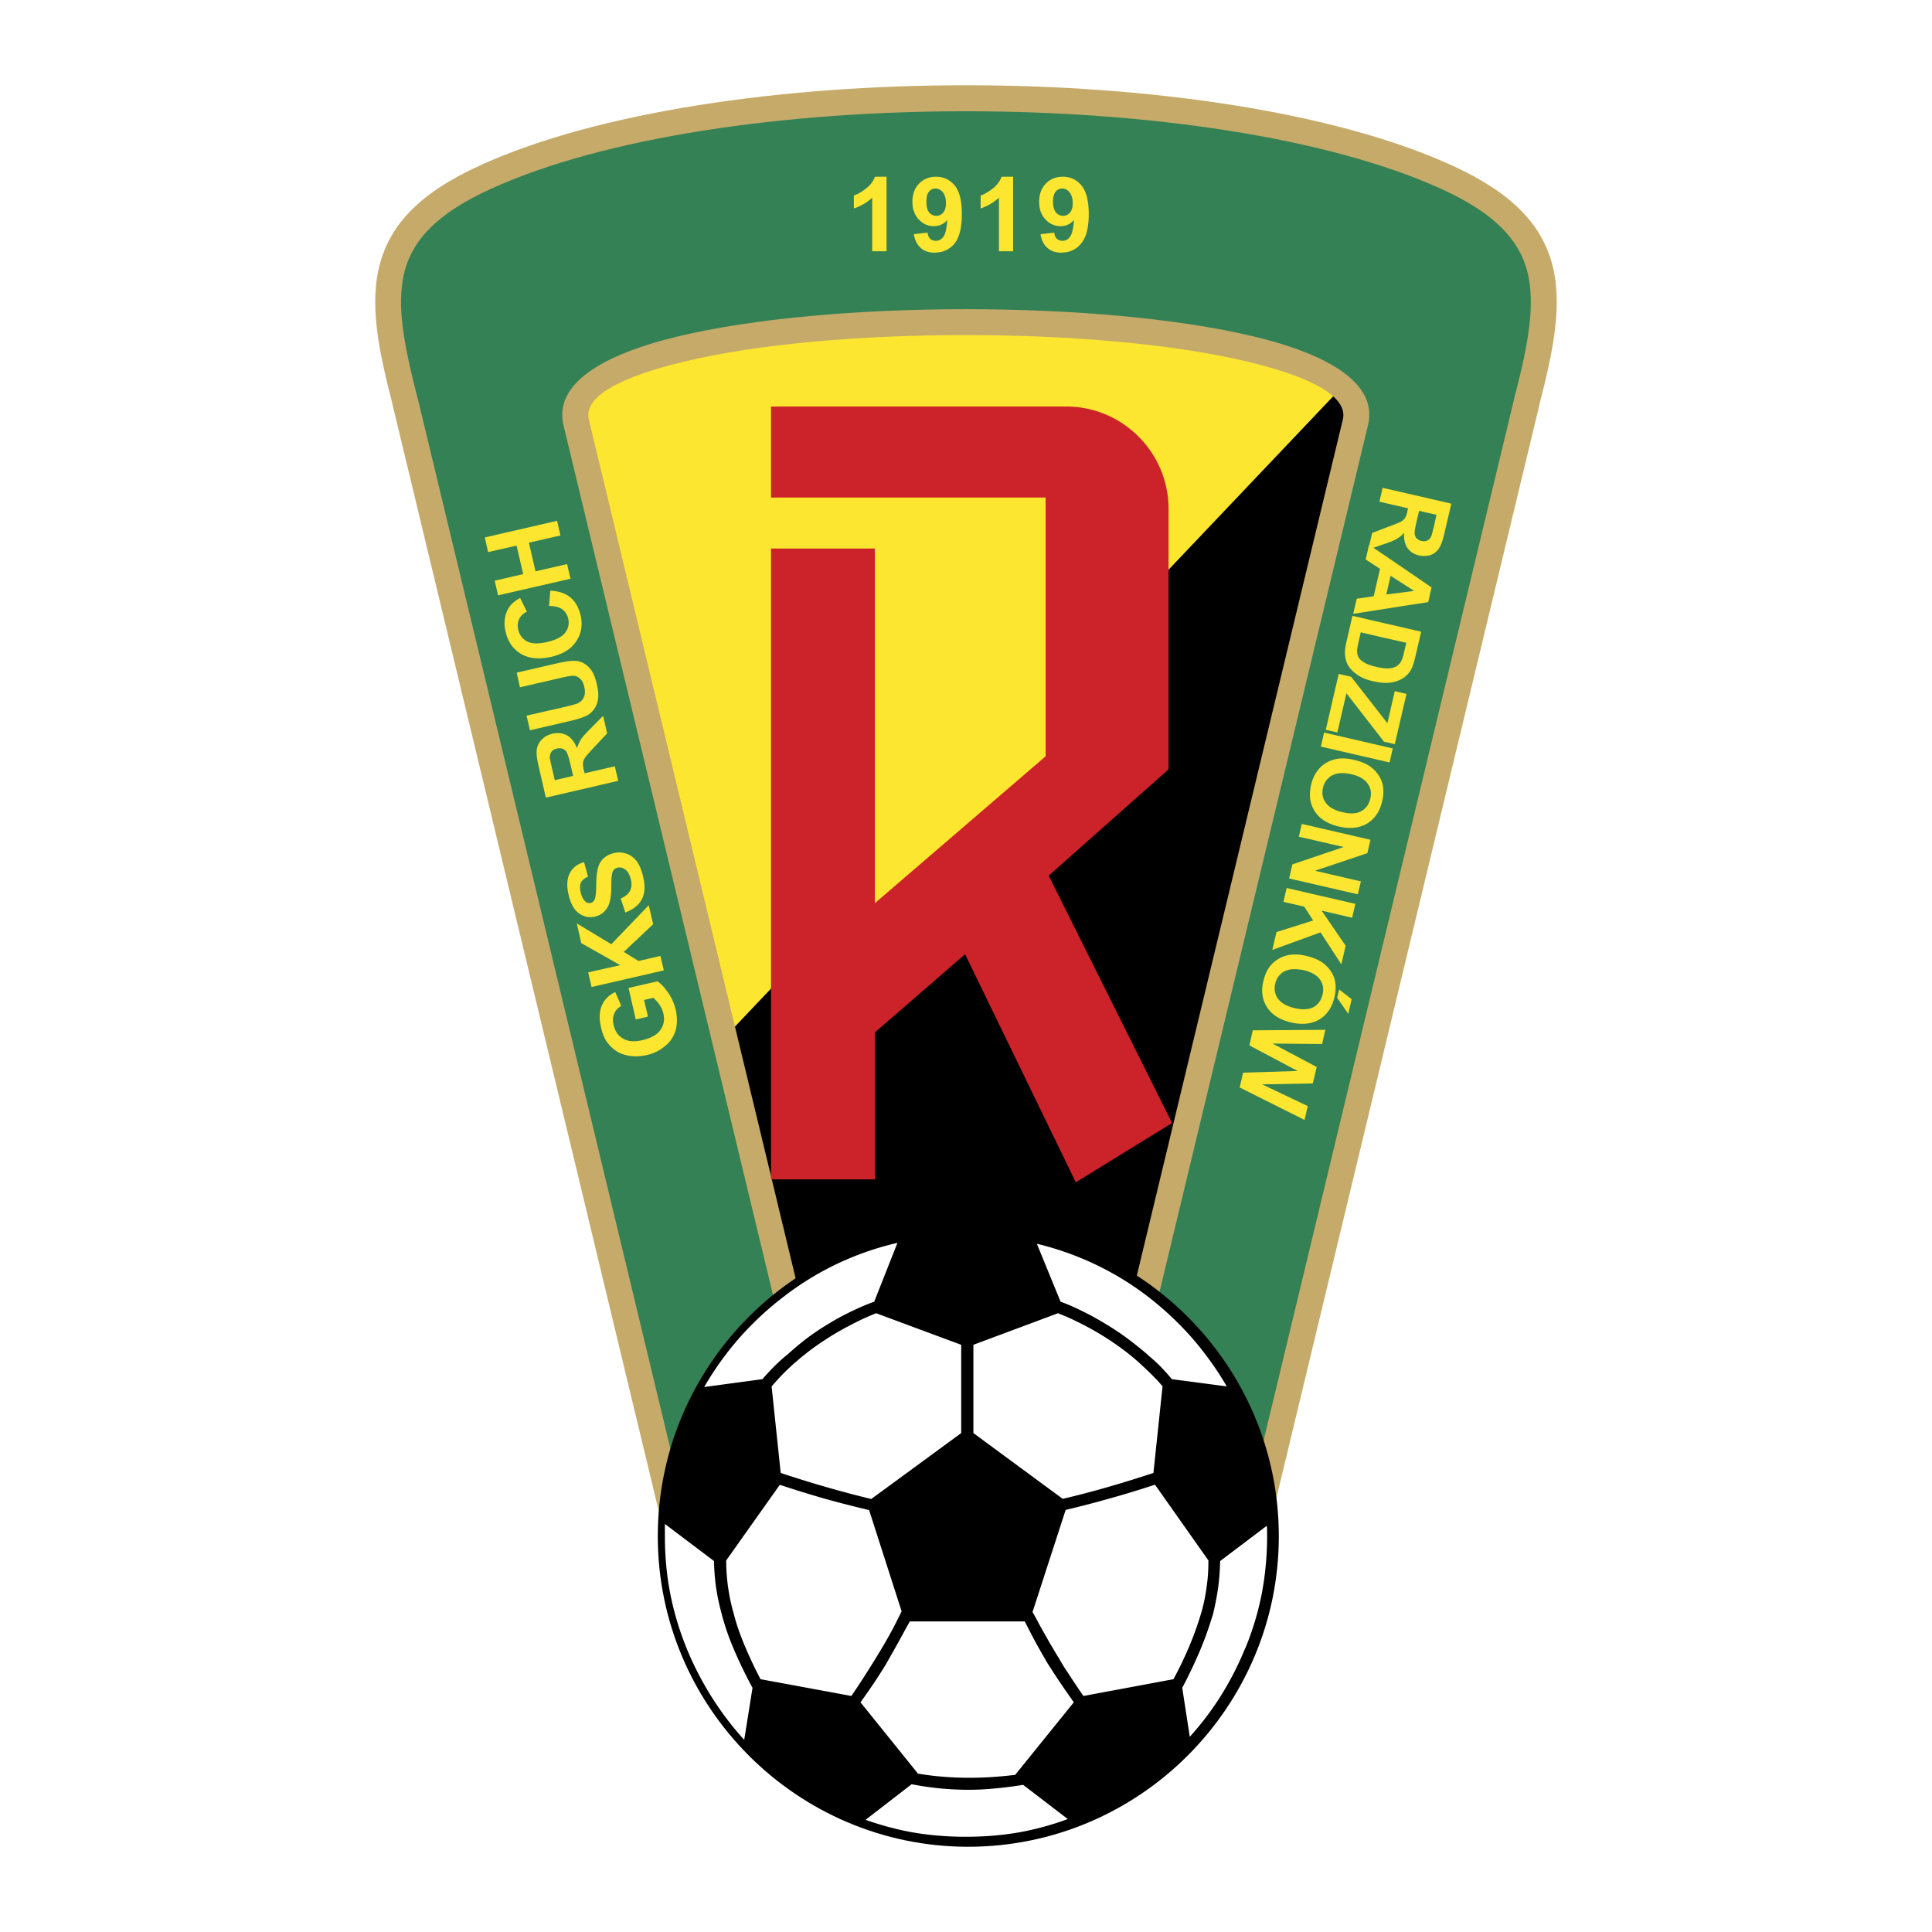 <svg xmlns="http://www.w3.org/2000/svg" width="2500" height="2500" viewBox="0 0 192.756 192.756"><g fill-rule="evenodd" clip-rule="evenodd"><path fill="#fff" d="M0 0h192.756v192.756H0V0z"/><path d="M126.113 154.563H66.628l-.23-.998L39.168 40.39l.015.016c-1.46-5.593-2.32-10.096-1.306-13.983 1.045-3.996 3.965-7.176 10.065-9.942 11.678-5.317 30.072-7.976 48.42-7.976 18.362 0 36.772 2.659 48.45 7.976 6.086 2.766 9.021 5.947 10.066 9.942 1.014 3.888.152 8.39-1.307 13.983l.016-.016-27.23 113.176-.244.997z" fill="#c6aa6a"/><path d="M124.084 151.967l26.984-112.176v-.031c.938-3.581 1.613-6.654 1.658-9.297v-.646c-.016-.968-.123-1.89-.354-2.75-.83-3.212-3.334-5.84-8.619-8.237-11.342-5.148-29.352-7.729-47.392-7.729h-.015v19.746c10.588 0 21.19.907 28.735 2.72 7.684 1.844 12.402 4.779 11.402 8.866l-22.85 94.996-.23.999H96.347v13.538h27.737v.001zM96.347 11.101c-18.01 0-36.004 2.566-47.345 7.729-5.286 2.397-7.791 5.025-8.636 8.237-.215.86-.323 1.782-.354 2.75v.646c.062 2.643.737 5.716 1.66 9.297l.015.031 26.984 112.176h27.675v-13.538h-17.01l-.23-.999-22.881-94.98c-.984-4.103 3.734-7.038 11.402-8.882 7.545-1.813 18.148-2.72 28.72-2.72V11.101z" fill="#338155"/><path d="M88.449 25.069H87.02v-5.348a4.964 4.964 0 0 1-1.829 1.076v-1.291c.369-.123.769-.353 1.199-.691a2.65 2.65 0 0 0 .906-1.184h1.153v7.438zM101.08 25.069h-1.414v-5.348a5.084 5.084 0 0 1-1.828 1.076v-1.291c.369-.123.768-.353 1.199-.691.43-.338.736-.738.891-1.184h1.152v7.438zM64.646 101.426l-1.214.292-.722-3.15 2.874-.66c.369.23.722.614 1.091 1.152.353.522.599 1.091.737 1.675.169.753.169 1.444-.016 2.09a3.082 3.082 0 0 1-1.075 1.567 4.233 4.233 0 0 1-1.813.876c-.753.169-1.46.169-2.121-.016-.661-.169-1.214-.537-1.66-1.075-.354-.399-.599-.953-.753-1.645-.215-.891-.185-1.629.077-2.228.261-.584.691-1.03 1.337-1.321l.599 1.382a1.501 1.501 0 0 0-.707.769c-.139.323-.169.691-.062 1.122.138.63.461 1.091.953 1.368.492.291 1.122.338 1.92.153.861-.2 1.46-.538 1.798-1.015.338-.477.445-1.029.292-1.644a2.47 2.47 0 0 0-.384-.876 3.837 3.837 0 0 0-.615-.691l-.922.215.386 1.66zM66.229 96.816l-7.208 1.66-.338-1.46 3.197-.722-3.888-2.198-.446-1.967 3.443 2.075 3.734-3.888.445 1.89-2.935 2.766 1.475.907 2.183-.507.338 1.444z" fill="#fde62f"/><path d="M62.387 91.038l-.461-1.398c.446-.185.768-.445.922-.753.169-.322.2-.691.092-1.137-.107-.461-.292-.799-.538-.983-.261-.2-.522-.262-.783-.2a.636.636 0 0 0-.399.246c-.092.123-.169.323-.185.6-.031.184-.046.599-.046 1.244-.016.814-.139 1.429-.338 1.798-.292.538-.738.876-1.306.999a1.82 1.82 0 0 1-1.106-.077c-.354-.123-.676-.369-.938-.722-.246-.354-.445-.814-.568-1.368-.215-.906-.169-1.628.123-2.182s.769-.907 1.414-1.091l.399 1.445c-.354.153-.584.354-.707.584-.107.246-.123.568-.03.983.107.43.261.737.492.937a.56.56 0 0 0 .507.123c.169-.031.292-.138.384-.323.107-.215.169-.691.169-1.444.015-.753.062-1.306.169-1.69a2 2 0 0 1 .538-.968c.277-.262.63-.446 1.091-.554.415-.092.83-.077 1.244.077.415.138.753.415 1.03.784.261.384.476.891.615 1.521.215.907.169 1.659-.139 2.243-.308.584-.862 1.014-1.645 1.306zM52.875 72.859l-.338-1.459 3.903-.891c.63-.154 1.03-.262 1.199-.338.292-.138.492-.338.614-.615.123-.276.138-.615.046-1.014-.092-.415-.261-.707-.476-.875-.215-.185-.446-.262-.707-.246s-.676.092-1.245.23l-3.996.922-.323-1.46 3.78-.876c.876-.2 1.491-.307 1.875-.307.369 0 .707.062.999.23.292.154.553.384.784.707s.415.768.538 1.337c.169.691.2 1.229.123 1.628-.077.385-.215.723-.431.984-.2.261-.43.461-.691.584-.399.2-.999.384-1.798.568l-3.856.891zM54.78 60.458l.123-1.521c.845.031 1.506.261 2.013.676.492.415.83 1.014 1.014 1.782.215.968.077 1.829-.446 2.597-.507.768-1.337 1.275-2.474 1.536-1.198.277-2.197.185-3.012-.276-.799-.477-1.322-1.214-1.552-2.213-.215-.891-.107-1.659.277-2.335.23-.4.63-.753 1.168-1.045l.676 1.368c-.354.169-.615.415-.769.737-.154.308-.185.676-.092 1.061.123.522.415.922.876 1.168.461.246 1.122.261 1.982.062.907-.2 1.521-.522 1.829-.938.322-.415.415-.892.292-1.414a1.575 1.575 0 0 0-.6-.922c-.306-.215-.752-.323-1.305-.323zM56.917 57.739l-7.223 1.659-.338-1.46 2.843-.66-.661-2.843-2.843.646-.322-1.46 7.207-1.66.337 1.46-3.15.722.661 2.858 3.151-.722.338 1.46zM133.564 67.235l1.247.292 3.611 4.626.736-3.197 1.168.277-1.168 5.01-1.076-.246-3.748-4.826-.906 3.904-1.155-.262 1.291-5.578zM132.105 73.09l6.854 1.583-.322 1.398-6.854-1.583.322-1.398zM129.877 82.202l6.853 1.583-.306 1.337-5.225 1.752 4.578 1.061-.306 1.29-6.854-1.582.322-1.399 5.118-1.736-4.471-1.03.291-1.276zM128.371 88.595l6.854 1.583-.323 1.383-3.043-.707 2.397 3.503-.43 1.86-2.074-3.196-4.811 1.751.416-1.782 3.657-1.153-.891-1.383-2.074-.476.322-1.383zM124.99 102.794l7.239-.047-.323 1.414-4.949-.046 4.41 2.336-.385 1.644-5.054.093 4.549 2.166-.323 1.383-6.47-3.242.337-1.475 5.442-.169-4.811-2.551.338-1.506z" fill="#fde62f"/><path d="M96.593 122.278c17.073 0 30.995 13.922 30.995 30.995 0 17.057-13.922 30.979-30.995 30.979-17.058 0-30.964-13.922-30.964-30.979 0-17.073 13.907-30.995 30.964-30.995z"/><path d="M133.012 39.545c-1.49-1.337-4.518-2.505-8.527-3.458-7.361-1.767-17.75-2.658-28.137-2.658-10.388 0-20.776.876-28.121 2.658-6.162 1.476-10.034 3.427-9.481 5.763l14.583 60.575 5.209-5.485 29.949-20.422-1.105-9.973 25.63-27z" fill="#fde62f"/><path d="M111.359 135.832l22.621-93.998c.184-.815-.17-1.583-.969-2.29L107.38 66.543l1.105 9.973-29.948 20.423-5.209 5.485 8.052 33.407h29.979v.001z"/><path d="M76.924 40.559h29.457c5.609 0 10.205 4.58 10.205 10.188v26.016l-11.957 10.603 12.309 24.678-9.604 5.917-11.048-22.758-9.005 7.806v14.66H76.924V54.727h10.357v35.389l17.042-14.66V49.641H76.924v-9.082z" fill="#cc2229"/><path d="M106.32 150.646l-3.305 10.188c.17.293.4.691.6 1.092.186.338.354.646.615 1.106.23.399.445.799.66 1.152.23.384.445.753.676 1.137h.016c.186.338.385.676.584.999.215.322.43.661.66.999.062.107.062.107.201.308.338.521.707 1.045 1.061 1.582l8.988-1.675a37.004 37.004 0 0 0 1.613-3.365 31.767 31.767 0 0 0 1.199-3.396v.015c.23-.845.4-1.69.508-2.551.123-.83.168-1.69.168-2.551l-5.332-7.561a93.343 93.343 0 0 1-4.318 1.321c-1.506.431-3.041.83-4.594 1.2zM105.553 131.022l-8.438 3.149v8.806l8.912 6.562c1.338-.308 2.752-.677 4.258-1.106s3.104-.922 4.793-1.476l.908-8.636c-.23-.292-.523-.614-.893-.983-.383-.399-.875-.86-1.443-1.383a23.921 23.921 0 0 0-1.951-1.567 28.248 28.248 0 0 0-4.227-2.52 22.472 22.472 0 0 0-1.919-.846zM87.419 131.022c-.599.23-1.229.507-1.875.83-.676.338-1.383.706-2.121 1.137-.722.43-1.429.892-2.121 1.383a23.981 23.981 0 0 0-1.982 1.583h-.016.016-.016c-.445.399-.875.814-1.275 1.214-.369.384-.707.769-1.045 1.152l.907 8.636c1.675.554 3.273 1.046 4.779 1.476s2.919.799 4.256 1.122l8.974-6.577v-8.806l-8.481-3.15zM122.393 138.321a29.908 29.908 0 0 0-2.09-3.135 28.405 28.405 0 0 0-2.734-3.15c-2.059-2.059-4.318-3.765-6.762-5.102a29.611 29.611 0 0 0-7.359-2.843l2.365 5.778c.631.23 1.291.507 1.967.845a26.51 26.51 0 0 1 2.229 1.198c.783.461 1.553.953 2.289 1.491a37.234 37.234 0 0 1 2.168 1.721v.016-.016.016c.43.354.859.737 1.291 1.168.383.399.783.829 1.152 1.29l5.484.723zM118.705 173.28a29.46 29.46 0 0 0 2.982-3.903 30.799 30.799 0 0 0 2.551-4.948h.014a28.806 28.806 0 0 0 1.631-5.408c.352-1.859.537-3.78.537-5.747 0-.323 0-.615-.016-.876-.016-.062-.016-.107-.016-.17l-4.656 3.52c-.016.83-.076 1.69-.184 2.566a28.768 28.768 0 0 1-.553 2.843l-.016.016a34.912 34.912 0 0 1-1.275 3.55 47.012 47.012 0 0 1-1.752 3.672l.753 4.885zM66.336 152.044v1.229c0 1.997.184 3.949.553 5.823a29.937 29.937 0 0 0 1.675 5.502 31.723 31.723 0 0 0 2.628 5.009 30.849 30.849 0 0 0 3.058 3.98l.83-5.194a44.032 44.032 0 0 1-1.875-3.872 24.008 24.008 0 0 1-1.168-3.365 23.986 23.986 0 0 1-.599-2.797 21.989 21.989 0 0 1-.2-2.612l-4.902-3.703zM89.54 123.999a29.595 29.595 0 0 0-5.655 1.922 29.354 29.354 0 0 0-5.547 3.334 31.135 31.135 0 0 0-4.702 4.38 31.373 31.373 0 0 0-3.381 4.748l5.809-.784c.431-.491.845-.937 1.245-1.336.445-.431.86-.814 1.26-1.122a28.157 28.157 0 0 1 2.09-1.736 27.69 27.69 0 0 1 2.274-1.491c.768-.461 1.537-.86 2.274-1.198a19.648 19.648 0 0 1 2.013-.845l2.32-5.872zM102.078 178.075a38.09 38.09 0 0 1-2.766.353c-.922.093-1.797.139-2.643.139-.937 0-1.905-.046-2.889-.139a30.66 30.66 0 0 1-2.828-.414l-4.594 3.55c1.475.521 2.997.937 4.563 1.229 1.737.308 3.55.461 5.409.461 1.936 0 3.78-.153 5.547-.476a28.981 28.981 0 0 0 4.656-1.291l-4.455-3.412zM91.583 176.953c.814.138 1.645.246 2.489.308.876.076 1.736.107 2.597.107.754 0 1.538-.016 2.368-.077.736-.046 1.49-.123 2.258-.215l.016-.03 5.824-7.208a85.015 85.015 0 0 1-2.598-3.856c-.414-.691-.814-1.414-1.229-2.151-.354-.677-.723-1.368-1.061-2.06H90.769c-.123.23-.246.446-.369.661-.261.477-.522.968-.738 1.353-.246.445-.492.891-.753 1.337-.123.215-.246.445-.477.845v.016a78.763 78.763 0 0 1-1.229 1.921 77.659 77.659 0 0 1-1.352 1.936l5.732 7.113zM77.8 148.141l-5.348 7.545c0 .86.061 1.706.169 2.535.123.876.292 1.722.522 2.566h.015c.215.953.569 1.998 1.03 3.135a42.977 42.977 0 0 0 1.69 3.611l9.066 1.675c.431-.645.861-1.275 1.261-1.905.415-.646.829-1.307 1.244-1.982.477-.783.938-1.552 1.368-2.336.4-.737.784-1.49 1.137-2.228l-3.243-10.096a114.36 114.36 0 0 1-4.487-1.153 123.26 123.26 0 0 1-4.424-1.367z" fill="#fff"/><path d="M106.043 22.549c-.076.015-.152.015-.23.015-.584 0-1.09-.215-1.506-.676-.43-.446-.629-1.03-.629-1.752 0-.753.215-1.352.66-1.813.445-.461 1.014-.691 1.705-.691.754 0 1.367.292 1.859.876.477.584.723 1.537.723 2.858 0 1.367-.262 2.335-.768 2.935-.461.569-1.076.861-1.814.892-.045.015-.092.015-.139.015-.582 0-1.045-.154-1.396-.476-.369-.308-.6-.769-.693-1.368l1.369-.154c.029.276.123.477.26.614.154.139.34.2.568.2h.031c.277 0 .523-.139.707-.399.215-.277.338-.83.4-1.675-.308.354-.677.553-1.107.599zm0-3.734h-.061a.816.816 0 0 0-.66.307c-.17.2-.262.538-.262 1.014s.107.83.291 1.06a.943.943 0 0 0 .691.338h.016a.89.89 0 0 0 .691-.323c.186-.215.277-.538.277-.953 0-.461-.107-.814-.322-1.076-.184-.228-.415-.351-.661-.367zM93.397 22.549c-.077.015-.154.015-.23.015-.584 0-1.076-.215-1.506-.676-.415-.446-.63-1.03-.63-1.752 0-.753.215-1.352.661-1.813.446-.461 1.014-.691 1.706-.691.753 0 1.367.292 1.859.876.477.584.707 1.537.707 2.858 0 1.367-.246 2.335-.738 2.935-.476.569-1.075.861-1.828.892-.046.015-.092.015-.139.015-.584 0-1.045-.154-1.398-.476-.354-.308-.584-.769-.691-1.368l1.368-.154c.046.276.123.477.277.614.138.139.322.2.553.2h.031c.276 0 .522-.139.722-.399.2-.277.338-.83.384-1.675a1.607 1.607 0 0 1-1.108.599zm0-3.734h-.062a.772.772 0 0 0-.646.307c-.185.2-.261.538-.261 1.014s.092.83.276 1.06a.94.94 0 0 0 .692.338h.015a.872.872 0 0 0 .692-.323c.184-.215.276-.538.276-.953 0-.461-.107-.814-.308-1.076-.198-.228-.413-.351-.674-.367zM56.01 79.222l-1.552.353-.707-3.073c-.185-.768-.246-1.337-.2-1.721.062-.384.215-.707.507-.999.276-.292.63-.476 1.061-.584.322-.062.614-.077.891-.03.2.046.384.107.569.2.415.246.753.661.983 1.275.123-.354.261-.661.43-.922.169-.246.507-.614.983-1.091l1.199-1.214.399 1.752-1.322 1.414c-.476.507-.768.83-.876 1.014a1.01 1.01 0 0 0-.2.507c-.031.169 0 .415.077.752l.077.292 3.012-.691.339 1.444-5.67 1.322zm0-4.549a.879.879 0 0 0-.446.016c-.246.046-.43.153-.553.322a1 1 0 0 0-.154.615c.016.123.092.477.23 1.076l.262 1.137.661-.154 1.168-.276-.246-1.076c-.169-.691-.292-1.122-.399-1.291a.78.78 0 0 0-.4-.338.282.282 0 0 0-.123-.031zM137.945 48.672l4.287.983 2.566.6-.678 2.904c-.168.738-.354 1.261-.553 1.553a1.693 1.693 0 0 1-.83.661 1.956 1.956 0 0 1-.506.092c-.215.015-.432 0-.646-.046-.521-.123-.906-.369-1.168-.753-.26-.384-.369-.876-.322-1.506a3.413 3.413 0 0 1-.752.615c-.246.138-.678.322-1.291.522l-1.537.538.385-1.66 1.721-.661c.629-.23 1.014-.384 1.184-.492.168-.092.291-.215.383-.354.078-.138.17-.354.23-.676l.062-.277-2.859-.661.324-1.382zm4.287 2.444l-.646-.154-.246 1.03c-.152.661-.215 1.091-.199 1.26a.8.8 0 0 0 .199.461.948.948 0 0 0 .492.261c.139.031.277.031.4.015a.996.996 0 0 0 .199-.077c.17-.092.291-.246.385-.461.045-.107.123-.445.26-.999l.246-1.091-1.09-.245z" fill="#fde62f"/><path d="M135.01 61.242l.354-1.506 1.689-.246.631-2.735-1.43-.938.338-1.459 3.105 2.105 3.133 2.151-.338 1.46-2.795.43-4.687.738zm4.687-3.18l-.953-.615-.432 1.859 1.385-.169 1.383-.184-1.383-.891zM137.852 68.111a7.511 7.511 0 0 1-.891-.153c-.553-.123-1.029-.308-1.398-.538-.461-.292-.814-.63-1.045-1.015-.184-.292-.291-.661-.322-1.106-.031-.322.016-.752.139-1.26l.598-2.597 2.92.676 3.936.907-.584 2.52c-.139.584-.277.999-.432 1.275a2.33 2.33 0 0 1-.875.892 3.025 3.025 0 0 1-1.26.399 3.322 3.322 0 0 1-.786 0zm0-4.533l-2.09-.492-.23 1.03c-.092.399-.137.676-.137.86.014.23.061.445.168.63.092.169.293.338.568.507.293.169.691.308 1.23.431.168.046.338.077.49.092.309.061.555.061.754.046.307-.031.568-.107.752-.23.201-.138.369-.323.477-.569.094-.184.201-.553.324-1.122l.152-.63-2.458-.553zM134.35 82.587a4.841 4.841 0 0 1-.77-.123c-1.105-.262-1.904-.753-2.396-1.506a3.048 3.048 0 0 1-.492-1.613v-.169c.016-.261.047-.553.107-.845.246-1.014.738-1.752 1.506-2.213.584-.354 1.26-.507 2.045-.43.23.016.475.062.721.123.707.154 1.275.399 1.691.707.322.246.584.522.799.86.215.338.354.677.414 1.03.078.477.062.984-.076 1.537-.23 1.014-.738 1.752-1.49 2.213-.585.352-1.276.49-2.059.429zm0-5.425c-.568-.077-1.061 0-1.445.2a1.816 1.816 0 0 0-.906 1.229c-.139.553-.047 1.06.275 1.506.324.445.877.752 1.66.937.154.031.293.062.416.077.598.092 1.09.031 1.475-.185.461-.261.752-.676.891-1.244.139-.569.047-1.076-.275-1.506-.309-.446-.846-.753-1.645-.937-.155-.031-.294-.061-.446-.077zM129.586 102.133a4.841 4.841 0 0 1-.77-.123c-1.105-.261-1.904-.753-2.396-1.506a3.072 3.072 0 0 1-.492-1.613v-.169a4.43 4.43 0 0 1 .123-.846c.23-1.014.723-1.751 1.49-2.197.584-.354 1.275-.507 2.045-.43a4.3 4.3 0 0 1 .736.123c.691.154 1.26.4 1.676.707.322.246.584.522.799.846.215.338.354.676.414 1.029.078.477.062.983-.076 1.536-.23 1.015-.738 1.752-1.49 2.214-.584.352-1.276.49-2.059.429zm0-5.409c-.568-.076-1.061 0-1.445.185a1.814 1.814 0 0 0-.906 1.229c-.139.553-.047 1.061.275 1.506.324.445.877.753 1.66.938.154.03.293.062.416.076.598.093 1.09.016 1.475-.184.461-.262.752-.677.891-1.245s.047-1.075-.262-1.506c-.322-.445-.859-.753-1.658-.938a4.675 4.675 0 0 0-.446-.061zm4.025 1.998l1.244.968-.338 1.46-1.105-1.598.199-.83z" fill="#fde62f"/></g></svg>